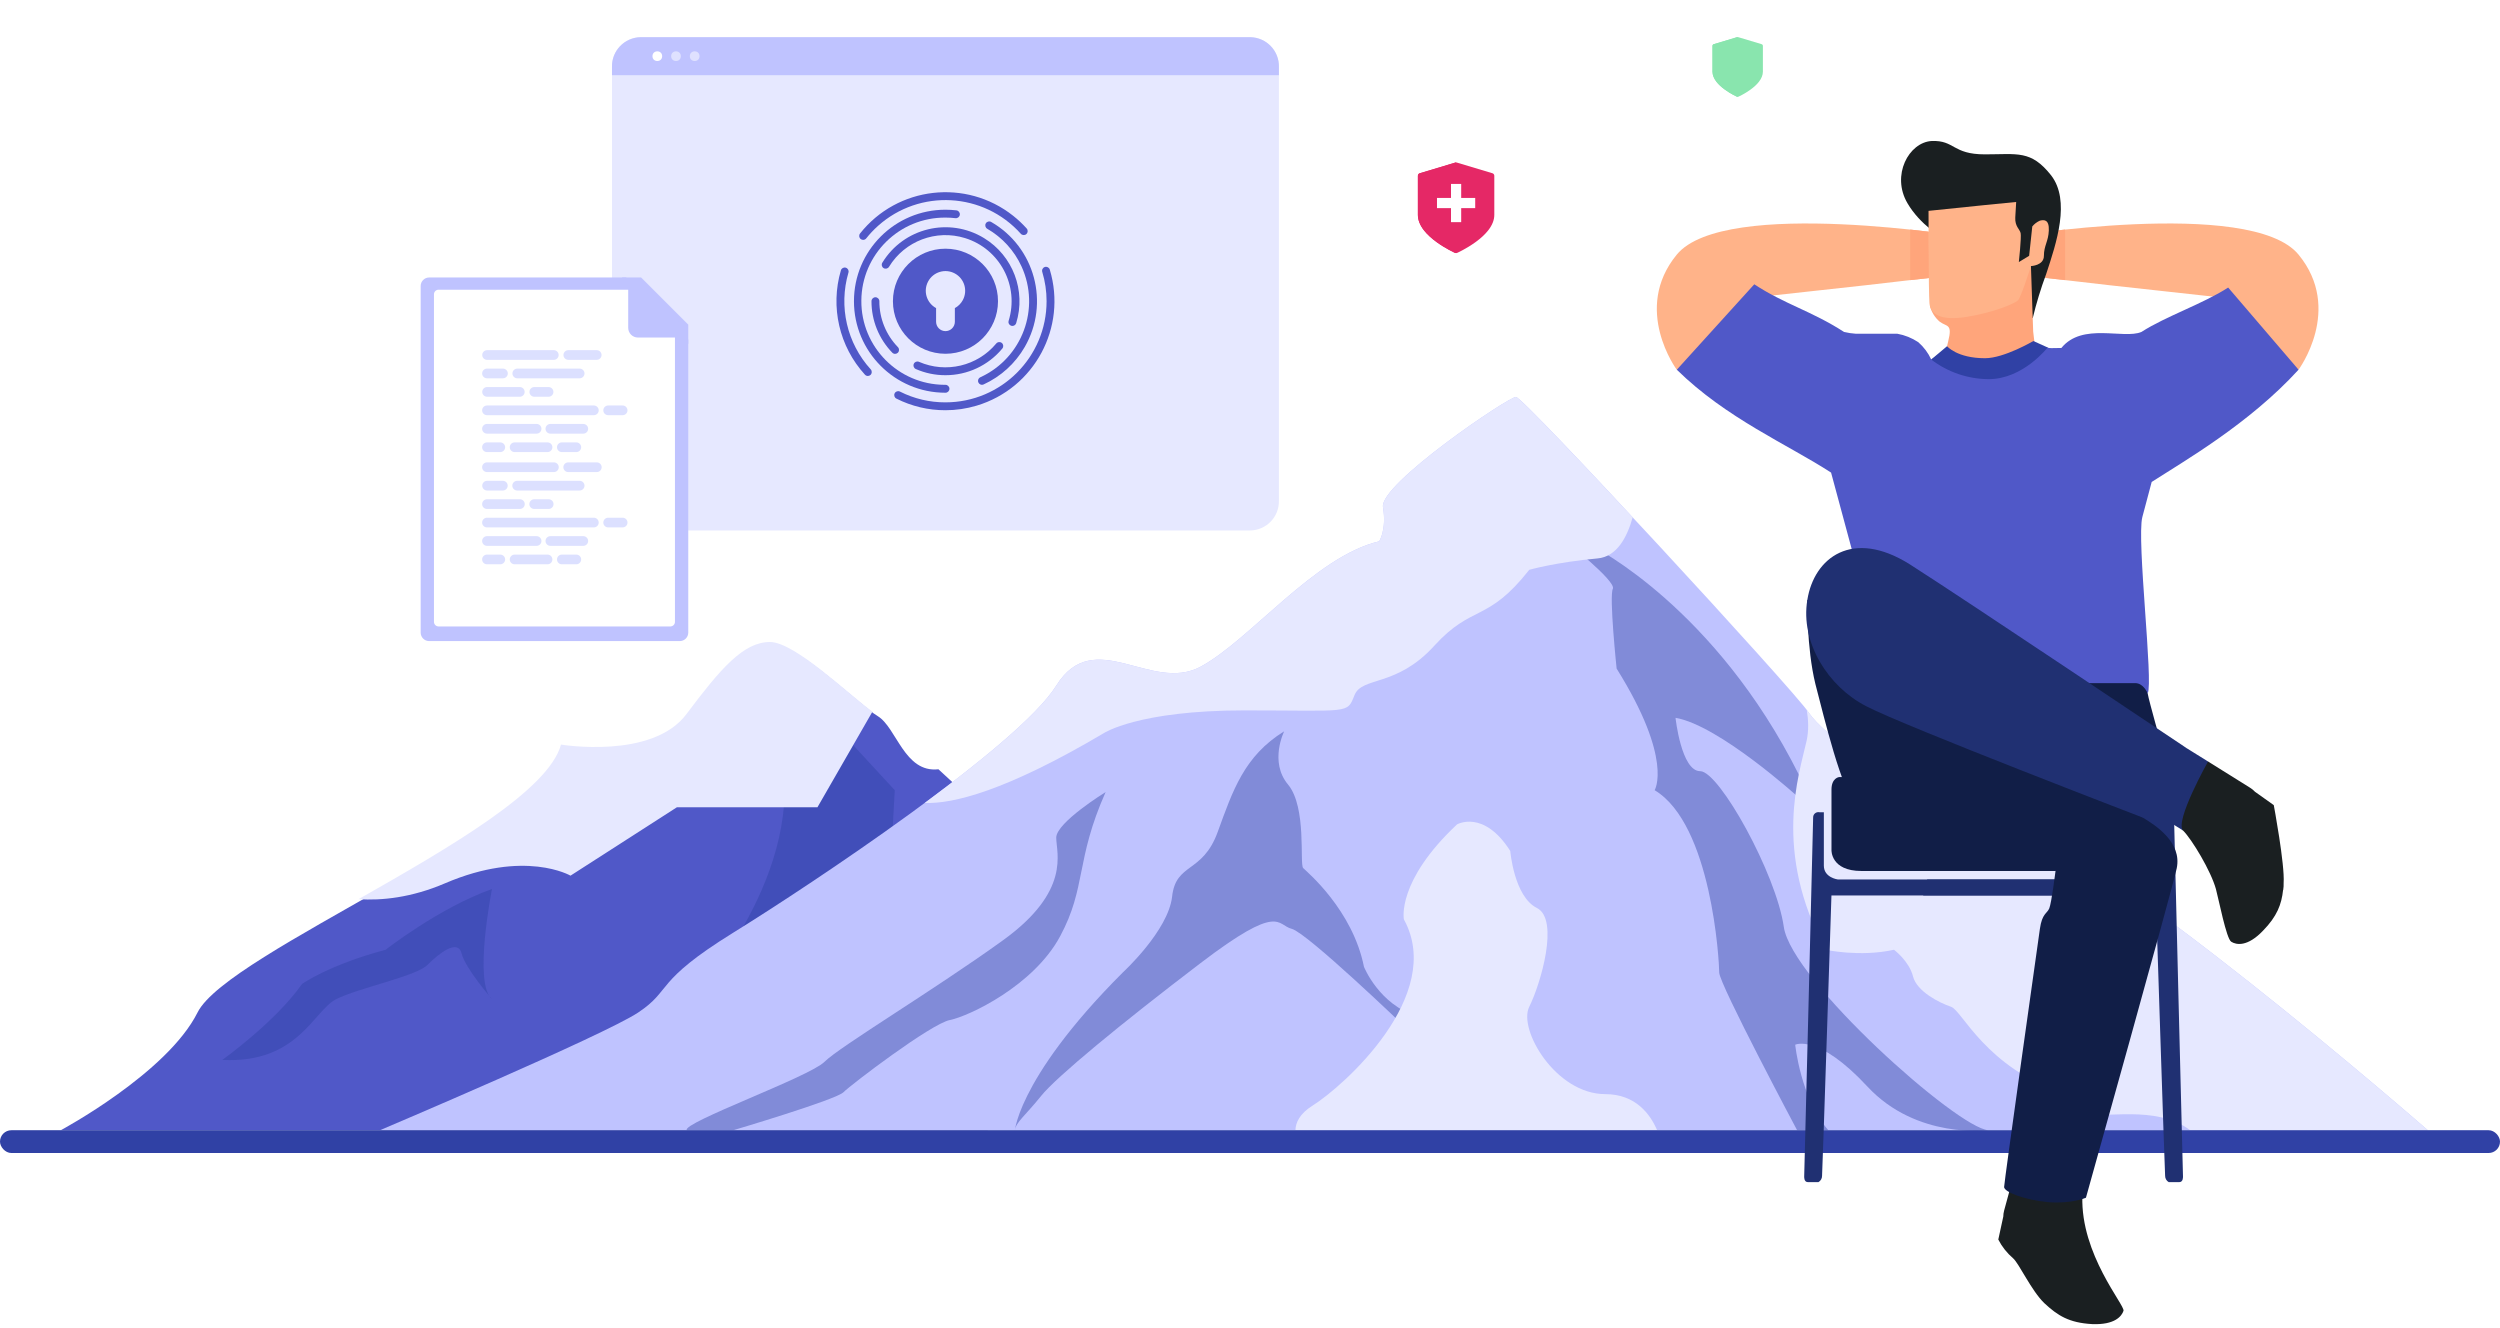 <svg width="480" height="255" viewBox="0 0 480 255" fill="none" xmlns="http://www.w3.org/2000/svg">
<g clip-path="url(#clip0_78:5087)">
<path d="M240.083 7.141H122.972C119.884 7.21 117.436 9.766 117.501 12.853V96.137C117.436 99.225 119.884 101.781 122.972 101.849H240.081C243.168 101.781 245.616 99.225 245.551 96.137V12.853C245.618 9.767 243.17 7.21 240.083 7.141Z" fill="#E6E8FF"/>
<path d="M245.55 14.432V12.851C245.615 9.765 243.167 7.209 240.08 7.141H122.972C119.884 7.21 117.436 9.766 117.501 12.853V14.432L245.55 14.432Z" fill="#BFC3FF"/>
<circle cx="126.204" cy="10.787" r="0.93" fill="white"/>
<circle opacity="0.5" cx="129.791" cy="10.787" r="0.93" fill="white"/>
<circle opacity="0.5" cx="133.378" cy="10.787" r="0.93" fill="white"/>
<path d="M166.627 72.187C166.414 72.186 166.211 72.096 166.068 71.939C161.138 66.53 159.387 58.941 161.449 51.919C161.559 51.517 161.975 51.281 162.378 51.391C162.78 51.502 163.017 51.917 162.906 52.32L162.899 52.344C160.988 58.859 162.611 65.9 167.182 70.921C167.463 71.23 167.441 71.709 167.132 71.99C166.994 72.117 166.814 72.187 166.627 72.187Z" fill="#5058C8"/>
<path d="M181.53 78.765C178.26 78.774 175.034 78.01 172.116 76.536C171.742 76.352 171.587 75.899 171.771 75.524C171.955 75.15 172.408 74.995 172.783 75.18L172.795 75.186C175.501 76.555 178.493 77.263 181.526 77.253C192.256 77.247 200.95 68.544 200.944 57.813C200.943 55.918 200.665 54.035 200.118 52.221C199.986 51.825 200.2 51.397 200.596 51.265C200.992 51.133 201.421 51.347 201.553 51.743C201.557 51.758 201.561 51.771 201.565 51.786C204.897 62.865 198.616 74.547 187.536 77.879C185.588 78.465 183.564 78.764 181.53 78.766L181.53 78.765Z" fill="#5058C8"/>
<path d="M165.724 46.057C165.552 46.057 165.386 45.999 165.253 45.891C164.926 45.633 164.871 45.158 165.129 44.831L165.13 44.829C172.313 35.772 185.479 34.253 194.536 41.437C195.468 42.176 196.336 42.993 197.129 43.88C197.404 44.196 197.369 44.674 197.053 44.948C196.745 45.215 196.281 45.19 196.003 44.891C188.855 36.898 176.58 36.213 168.587 43.361C167.764 44.097 167.005 44.902 166.318 45.767C166.174 45.95 165.956 46.056 165.724 46.057V46.057Z" fill="#5058C8"/>
<path d="M181.53 75.405C171.826 75.405 163.96 67.538 163.96 57.834C163.96 48.131 171.826 40.264 181.53 40.264C182.231 40.265 182.931 40.306 183.627 40.387C184.042 40.438 184.337 40.814 184.287 41.229C184.237 41.644 183.861 41.939 183.446 41.889C182.811 41.814 182.173 41.777 181.534 41.777C172.667 41.722 165.435 48.864 165.379 57.73C165.324 66.596 172.466 73.829 181.332 73.885C181.399 73.885 181.466 73.885 181.534 73.885C181.953 73.886 182.292 74.227 182.291 74.647C182.29 75.065 181.952 75.403 181.534 75.405H181.53Z" fill="#5058C8"/>
<path d="M188.537 73.881C188.12 73.88 187.782 73.542 187.782 73.124C187.782 72.829 187.954 72.561 188.221 72.438C196.284 68.742 199.824 59.209 196.128 51.146C194.739 48.116 192.44 45.592 189.552 43.926C189.19 43.718 189.065 43.254 189.275 42.892C189.483 42.53 189.947 42.405 190.309 42.615C198.717 47.464 201.601 58.211 196.751 66.618C194.929 69.778 192.169 72.291 188.854 73.812C188.755 73.857 188.647 73.88 188.537 73.881Z" fill="#5058C8"/>
<path d="M171.862 67.943C171.656 67.944 171.46 67.86 171.318 67.712C168.749 65.067 167.315 61.522 167.325 57.834C167.321 57.417 167.657 57.076 168.074 57.072C168.492 57.068 168.834 57.404 168.837 57.821V57.834C168.83 61.128 170.111 64.294 172.406 66.657C172.696 66.96 172.685 67.441 172.381 67.731C172.241 67.865 172.055 67.941 171.862 67.941V67.943Z" fill="#5058C8"/>
<path d="M181.53 72.039C179.571 72.045 177.633 71.641 175.839 70.856C175.456 70.688 175.282 70.242 175.449 69.86C175.616 69.478 176.062 69.303 176.445 69.47C181.617 71.724 187.656 70.295 191.272 65.963C191.53 65.635 192.005 65.578 192.334 65.836C192.662 66.094 192.719 66.569 192.461 66.897C192.452 66.909 192.442 66.921 192.433 66.932C189.74 70.173 185.743 72.046 181.53 72.039H181.53Z" fill="#5058C8"/>
<path d="M194.378 62.581C193.96 62.579 193.622 62.238 193.623 61.82C193.624 61.746 193.635 61.672 193.657 61.601C195.734 54.903 191.987 47.789 185.289 45.713C179.734 43.99 173.718 46.264 170.689 51.23C170.47 51.584 170.005 51.694 169.65 51.476C169.298 51.258 169.186 50.797 169.401 50.443C173.487 43.743 182.231 41.625 188.931 45.712C194.487 49.101 197.03 55.831 195.104 62.048C195.003 62.365 194.71 62.58 194.378 62.581V62.581Z" fill="#5058C8"/>
<path fill-rule="evenodd" clip-rule="evenodd" d="M181.531 47.749C175.96 47.748 171.443 52.263 171.442 57.834C171.441 63.405 175.956 67.923 181.527 67.924C187.098 67.924 191.615 63.41 191.616 57.839C191.618 52.267 187.103 47.751 181.532 47.749H181.531ZM183.333 59.154V61.807C183.315 62.802 182.494 63.594 181.499 63.577C180.529 63.559 179.747 62.777 179.729 61.807V59.154C177.893 58.159 177.212 55.864 178.207 54.028C179.202 52.192 181.497 51.51 183.333 52.506C185.168 53.501 185.85 55.796 184.855 57.631C184.506 58.276 183.977 58.805 183.333 59.154Z" fill="#5058C8"/>
<g clip-path="url(#clip1_78:5087)">
<path d="M11.672 217.002C11.672 217.002 32.097 206.06 37.933 194.388C43.769 182.716 103.587 159.373 107.963 143.324C107.963 143.324 125.471 146.242 132.036 137.488C138.602 128.735 142.979 123.628 148.085 123.628C153.191 123.628 164.863 135.3 168.511 137.488C172.158 139.677 173.617 148.431 180.182 147.701L189.666 156.455V217.002H11.672Z" fill="#5058C8"/>
<path opacity="0.43" d="M94.468 170.68C94.468 170.68 90.821 188.917 94.468 191.835C94.468 191.835 89.362 185.999 88.632 183.081C87.903 180.163 84.255 183.081 82.067 185.27C79.878 187.458 68.936 189.647 64.559 191.835C60.182 194.024 57.264 204.236 42.675 203.507C42.675 203.507 52.887 196.212 57.994 188.917C57.994 188.917 63.1 185.27 74.043 182.352C74.043 182.352 84.255 174.328 94.468 170.68V170.68Z" fill="#3041A5"/>
<path opacity="0.43" d="M163.039 142.23L171.793 151.713L170.334 178.704L130.213 194.753C130.213 194.753 151.368 173.598 150.638 150.254L163.039 142.23Z" fill="#3041A5"/>
<path d="M167.515 136.628L156.952 154.997H129.961L109.536 168.127C109.536 168.127 100.782 163.021 85.463 169.586C78.97 172.373 73.258 172.927 68.838 172.643C86.455 162.634 105.326 151.714 107.712 142.96C107.712 142.96 125.219 145.878 131.785 137.124C138.35 128.371 142.727 123.264 147.833 123.264C152.633 123.264 163.226 133.572 167.515 136.628Z" fill="#E6E8FF"/>
<path d="M72.948 217.003C72.948 217.003 115.987 198.766 122.553 194.389C129.118 190.012 125.47 188.553 140.79 179.069C156.109 169.586 195.501 143.325 202.796 131.653C210.091 119.981 221.033 133.112 230.516 128.006C239.999 122.899 252.401 106.85 264.802 103.933C264.802 103.933 266.261 101.744 265.531 97.367C264.802 92.99 289.604 76.212 291.063 76.212C292.522 76.212 344.316 132.382 347.234 136.759C350.152 141.136 363.282 151.349 382.978 156.455C402.674 161.562 466.139 217.003 466.139 217.003H72.948Z" fill="#BFC3FF"/>
<path opacity="0.43" d="M212.279 152.078C212.279 152.078 202.796 157.914 202.796 160.832C202.796 163.75 205.714 171.045 192.583 180.528C179.453 190.011 161.215 200.954 158.297 203.871C155.38 206.789 130.937 215.543 131.852 217.002H140.79C140.79 217.002 160.486 211.166 161.945 209.707C163.404 208.248 178.723 196.577 182.37 195.847C186.018 195.118 198.419 189.282 203.526 179.799C208.632 170.315 206.443 165.209 212.279 152.078L212.279 152.078Z" fill="#3041A5"/>
<path opacity="0.43" d="M246.565 140.407C246.565 140.407 243.647 146.243 247.294 150.62C250.942 154.997 249.483 165.939 250.212 166.669C250.942 167.398 259.696 174.693 261.884 185.635C261.884 185.635 264.802 192.93 272.097 195.118L269.908 197.307C269.908 197.307 250.942 179.07 248.024 178.34C245.106 177.611 245.835 173.234 230.516 184.906C215.197 196.577 202.796 206.79 199.878 210.438C196.96 214.085 194.975 215.544 194.873 217.003C194.771 218.462 194.407 207.884 215.562 186.729C215.562 186.729 224.315 178.705 225.045 172.14C225.775 165.574 230.881 167.763 233.799 159.738C236.717 151.714 238.905 145.149 246.565 140.407L246.565 140.407Z" fill="#3041A5"/>
<path opacity="0.43" d="M306.017 105.027C306.017 105.027 329.361 116.699 345.41 148.796V153.173C345.41 153.173 330.09 139.248 321.701 137.822C321.701 137.822 322.796 148.067 326.443 148.067C330.09 148.067 341.033 167.763 342.492 177.976C343.951 188.188 375.836 216.638 381.778 217.003C381.778 217.003 368.024 218.827 358.54 208.614C349.057 198.401 344.68 200.59 344.68 200.59C344.68 200.59 345.705 210.802 351.029 217.003H345.045C345.045 217.003 330.09 188.918 330.09 186.729C330.09 184.541 328.631 158.279 317.689 151.714C317.689 151.714 321.337 145.878 310.394 128.371C310.394 128.371 308.935 114.51 309.665 113.051C310.394 111.592 300.182 103.568 300.182 103.568L306.017 105.027Z" fill="#3041A5"/>
<path d="M308.207 210.073C298.723 210.073 291.428 197.672 293.617 193.295C295.805 188.918 299.453 176.517 295.076 174.328C290.699 172.14 289.97 163.386 289.97 163.386C284.863 155.362 279.757 158.28 279.757 158.28C268.085 169.222 269.544 176.517 269.544 176.517C277.568 191.106 257.872 208.614 252.036 212.261C249.505 213.844 248.759 215.563 248.725 217.003H318.165C316.893 214.016 314.101 210.073 308.207 210.073V210.073Z" fill="#E6E8FF"/>
<path d="M211.914 140.772C211.914 140.772 218.48 136.395 238.905 136.395C259.331 136.395 258.601 137.124 260.06 133.477C261.519 129.829 268.084 132.018 275.379 123.993C282.674 115.969 285.592 119.616 293.616 109.404C293.616 109.404 298.723 107.945 306.747 107.215C310.406 106.883 312.393 103.214 313.476 99.321C301.917 86.903 291.7 76.212 291.063 76.212C289.604 76.212 264.802 92.99 265.531 97.367C266.261 101.744 264.802 103.933 264.802 103.933C252.401 106.85 239.999 122.899 230.516 128.006C221.033 133.112 210.091 119.981 202.796 131.653C199.414 137.064 189.134 145.609 177.553 154.166C182.908 154.367 193.034 151.945 211.914 140.772Z" fill="#E6E8FF"/>
<path d="M382.979 156.455C363.283 151.349 350.152 141.136 347.234 136.759C347.158 136.645 347.041 136.488 346.901 136.305C347.221 138.246 347.298 140.301 346.869 142.23C345.41 148.795 340.304 163.385 350.517 182.352C350.517 182.352 357.082 183.811 363.648 182.352C363.648 182.352 366.565 184.54 367.295 187.458C368.024 190.376 372.401 192.564 374.59 193.294C376.778 194.023 381.155 204.966 396.474 210.072C396.474 210.072 397.933 212.261 400.851 213.719C403.35 214.968 413.865 211.948 420.502 217.002H466.14C466.14 217.002 402.675 161.561 382.979 156.455H382.979Z" fill="#E6E8FF"/>
<rect x="-0" y="217.003" width="480" height="4.377" rx="2.188" fill="#3041A5"/>
</g>
<path d="M105.829 53.921L100.189 53.383C100.172 53.381 100.154 53.383 100.138 53.391C100.124 53.397 100.112 53.407 100.103 53.42C100.093 53.434 100.087 53.45 100.085 53.467C100.082 53.488 100.084 53.508 100.088 53.528L100.132 53.72C100.138 53.742 100.146 53.763 100.158 53.783C100.169 53.803 100.183 53.82 100.199 53.836C100.214 53.852 100.232 53.864 100.251 53.874C100.268 53.884 100.287 53.89 100.307 53.892L105.948 54.422C105.964 54.424 105.981 54.421 105.995 54.414C106.009 54.408 106.022 54.398 106.03 54.385C106.039 54.371 106.044 54.354 106.046 54.337C106.049 54.318 106.047 54.297 106.043 54.278L105.997 54.088C105.992 54.066 105.984 54.046 105.973 54.026C105.962 54.008 105.948 53.99 105.933 53.974C105.918 53.96 105.901 53.947 105.882 53.937C105.866 53.928 105.847 53.922 105.827 53.92" fill="#DCE3FF"/>
<path d="M100.707 53.467C100.709 53.45 100.715 53.434 100.725 53.42C100.733 53.407 100.746 53.397 100.76 53.391C100.776 53.383 100.794 53.381 100.811 53.383L106.451 53.921C106.47 53.923 106.489 53.929 106.506 53.938C106.525 53.948 106.541 53.96 106.556 53.975C106.571 53.991 106.585 54.008 106.596 54.027C106.607 54.046 106.616 54.067 106.621 54.088L106.666 54.279C106.671 54.298 106.672 54.318 106.669 54.338C106.668 54.355 106.662 54.371 106.653 54.386C106.644 54.398 106.632 54.408 106.618 54.415C106.603 54.421 106.587 54.424 106.571 54.422L100.93 53.892C100.91 53.89 100.891 53.884 100.873 53.875C100.854 53.865 100.837 53.852 100.822 53.836C100.805 53.82 100.792 53.803 100.781 53.783C100.77 53.763 100.761 53.742 100.756 53.72L100.711 53.53C100.706 53.51 100.704 53.488 100.707 53.467L100.707 53.467Z" fill="white"/>
<path d="M120.224 53.276H82.401C81.499 53.276 80.768 54.007 80.768 54.91V121.457C80.768 122.358 81.499 123.09 82.401 123.09H130.513C131.416 123.09 132.147 122.359 132.147 121.457V65.2L120.224 53.276Z" fill="#BFC3FF"/>
<path d="M122.572 55.624H84.143C83.659 55.658 83.293 56.076 83.323 56.561V119.338C83.293 119.822 83.659 120.24 84.143 120.275H128.772C129.256 120.24 129.622 119.822 129.592 119.338V62.643L122.572 55.624Z" fill="white"/>
<path d="M93.499 69.092H106.349C106.863 69.081 107.27 68.654 107.259 68.141C107.248 67.643 106.847 67.242 106.349 67.231H93.499C92.985 67.243 92.577 67.669 92.589 68.182C92.6 68.681 93.001 69.081 93.499 69.092V69.092Z" fill="#DCE0FF"/>
<path d="M114.59 67.229H109.095C108.581 67.241 108.174 67.667 108.185 68.181C108.196 68.679 108.597 69.079 109.095 69.091H114.59C115.104 69.079 115.511 68.653 115.499 68.139C115.488 67.641 115.087 67.241 114.59 67.229Z" fill="#DCE0FF"/>
<path d="M93.499 72.634H96.568C97.082 72.634 97.499 72.217 97.499 71.704C97.499 71.19 97.082 70.773 96.568 70.773H93.499C92.985 70.773 92.569 71.19 92.569 71.704C92.569 72.217 92.985 72.634 93.499 72.634Z" fill="#DCE0FF"/>
<path d="M112.225 71.704C112.223 71.19 111.808 70.775 111.294 70.773H99.314C98.801 70.773 98.384 71.19 98.384 71.704C98.384 72.217 98.801 72.634 99.314 72.634H111.294C111.808 72.632 112.223 72.217 112.225 71.704Z" fill="#DCE0FF"/>
<path d="M93.499 76.176H99.822C100.337 76.164 100.744 75.738 100.732 75.224C100.721 74.726 100.32 74.326 99.822 74.314H93.499C92.985 74.326 92.577 74.752 92.589 75.266C92.6 75.764 93.001 76.165 93.499 76.176Z" fill="#DCE0FF"/>
<path d="M112.924 82.328C112.923 81.814 112.507 81.399 111.994 81.397H105.67C105.156 81.397 104.74 81.814 104.74 82.328C104.74 82.841 105.156 83.258 105.67 83.258H111.994C112.507 83.257 112.923 82.841 112.924 82.328Z" fill="#DCE0FF"/>
<path d="M98.804 84.939C98.29 84.939 97.874 85.356 97.874 85.87C97.874 86.383 98.29 86.8 98.804 86.8H105.128C105.642 86.8 106.058 86.383 106.058 85.87C106.058 85.356 105.642 84.939 105.128 84.939H98.804Z" fill="#DCE0FF"/>
<path d="M102.567 74.315C102.052 74.327 101.645 74.753 101.657 75.267C101.668 75.765 102.069 76.166 102.567 76.177H105.346C105.86 76.165 106.267 75.739 106.255 75.225C106.245 74.727 105.844 74.327 105.346 74.315H102.567Z" fill="#DCE0FF"/>
<path d="M116.767 79.715H119.546C120.06 79.715 120.476 79.299 120.476 78.785C120.476 78.271 120.06 77.854 119.546 77.854H116.767C116.253 77.854 115.837 78.271 115.837 78.785C115.837 79.299 116.253 79.715 116.767 79.715Z" fill="#DCE0FF"/>
<path d="M107.873 84.939C107.359 84.939 106.943 85.356 106.943 85.87C106.943 86.383 107.359 86.8 107.873 86.8H110.653C111.166 86.8 111.584 86.383 111.584 85.87C111.584 85.356 111.166 84.939 110.653 84.939H107.873Z" fill="#DCE0FF"/>
<path d="M93.499 79.715H114.02C114.534 79.715 114.951 79.299 114.951 78.785C114.951 78.271 114.534 77.854 114.02 77.854H93.499C92.985 77.854 92.569 78.271 92.569 78.785C92.569 79.299 92.985 79.715 93.499 79.715Z" fill="#DCE0FF"/>
<path d="M93.498 83.258H103.028C103.542 83.258 103.958 82.841 103.958 82.327C103.958 81.813 103.542 81.396 103.028 81.396H93.498C92.985 81.396 92.568 81.813 92.568 82.327C92.568 82.841 92.985 83.258 93.498 83.258Z" fill="#DCE0FF"/>
<path d="M93.499 86.801H96.056C96.571 86.801 96.987 86.385 96.987 85.871C96.987 85.357 96.571 84.94 96.056 84.94H93.499C92.985 84.94 92.569 85.357 92.569 85.871C92.569 86.385 92.985 86.801 93.499 86.801Z" fill="#DCE0FF"/>
<path d="M93.499 90.637H106.349C106.863 90.637 107.28 90.221 107.28 89.706C107.28 89.193 106.863 88.776 106.349 88.776H93.499C92.985 88.776 92.569 89.193 92.569 89.706C92.569 90.221 92.985 90.637 93.499 90.637Z" fill="#DCE0FF"/>
<path d="M114.59 88.776H109.095C108.581 88.776 108.165 89.193 108.165 89.706C108.165 90.221 108.581 90.637 109.095 90.637H114.59C115.103 90.637 115.52 90.221 115.52 89.706C115.52 89.193 115.103 88.776 114.59 88.776Z" fill="#DCE0FF"/>
<path d="M93.499 94.179H96.567C97.082 94.167 97.489 93.741 97.477 93.227C97.466 92.729 97.065 92.329 96.567 92.317H93.499C92.985 92.329 92.577 92.755 92.589 93.269C92.6 93.767 93.001 94.168 93.499 94.179Z" fill="#DCE0FF"/>
<path d="M112.225 93.247C112.224 92.734 111.808 92.318 111.294 92.316H99.315C98.8 92.305 98.374 92.713 98.363 93.226C98.352 93.74 98.759 94.166 99.273 94.178C99.287 94.178 99.301 94.178 99.315 94.178H111.294C111.808 94.177 112.224 93.761 112.225 93.247H112.225Z" fill="#DCE0FF"/>
<path d="M93.499 97.719H99.823C100.337 97.719 100.753 97.302 100.753 96.789C100.753 96.275 100.337 95.858 99.823 95.858H93.499C92.985 95.858 92.569 96.275 92.569 96.789C92.569 97.302 92.985 97.719 93.499 97.719Z" fill="#DCE0FF"/>
<path d="M111.994 102.942H105.67C105.156 102.942 104.74 103.359 104.74 103.872C104.74 104.387 105.156 104.803 105.67 104.803H111.994C112.508 104.803 112.924 104.387 112.924 103.872C112.924 103.359 112.508 102.942 111.994 102.942Z" fill="#DCE0FF"/>
<path d="M105.127 106.483H98.803C98.29 106.483 97.873 106.9 97.873 107.413C97.873 107.928 98.29 108.344 98.803 108.344H105.127C105.642 108.344 106.058 107.928 106.058 107.413C106.058 106.9 105.642 106.483 105.127 106.483Z" fill="#DCE0FF"/>
<path d="M102.567 95.858C102.053 95.858 101.637 96.275 101.637 96.789C101.637 97.302 102.053 97.719 102.567 97.719H105.346C105.86 97.719 106.277 97.302 106.277 96.789C106.277 96.275 105.86 95.858 105.346 95.858H102.567Z" fill="#DCE0FF"/>
<path d="M119.546 99.4H116.766C116.253 99.4 115.836 99.817 115.836 100.331C115.836 100.845 116.253 101.262 116.766 101.262H119.546C120.059 101.262 120.477 100.845 120.477 100.331C120.477 99.817 120.059 99.4 119.546 99.4Z" fill="#DCE0FF"/>
<path d="M110.653 106.483H107.873C107.359 106.483 106.943 106.9 106.943 107.413C106.943 107.928 107.359 108.344 107.873 108.344H110.653C111.167 108.344 111.584 107.928 111.584 107.413C111.584 106.9 111.167 106.483 110.653 106.483Z" fill="#DCE0FF"/>
<path d="M114.02 99.4H93.498C92.985 99.4 92.568 99.817 92.568 100.331C92.568 100.845 92.985 101.262 93.498 101.262H114.019C114.534 101.262 114.95 100.845 114.95 100.331C114.95 99.817 114.534 99.4 114.019 99.4H114.02Z" fill="#DCE0FF"/>
<path d="M93.499 104.803H103.028C103.542 104.803 103.959 104.387 103.959 103.872C103.959 103.359 103.542 102.942 103.028 102.942H93.499C92.985 102.942 92.569 103.359 92.569 103.872C92.569 104.387 92.985 104.803 93.499 104.803Z" fill="#DCE0FF"/>
<path d="M96.057 106.483H93.498C92.985 106.483 92.568 106.9 92.568 107.413C92.568 107.928 92.985 108.344 93.498 108.344H96.056C96.57 108.344 96.987 107.928 96.987 107.413C96.987 106.9 96.57 106.483 96.056 106.483H96.057Z" fill="#DCE0FF"/>
<path d="M132.147 62.328L123.096 53.276H119.399L132.147 66.022V62.328Z" fill="#BFC3FF"/>
<path d="M120.615 54.491V62.945C120.618 63.973 121.451 64.805 122.478 64.807H130.932L120.615 54.491Z" fill="#BFC3FF"/>
<path d="M121.034 54.943L121.941 59.878L128.747 63.961H131.129L129.881 61.126L122.848 55.283L121.034 54.943Z" fill="#BFC3FF"/>
<g clip-path="url(#clip2_78:5087)">
<path fill-rule="evenodd" clip-rule="evenodd" d="M333.89 62.603L321.939 70.984C321.939 70.984 313.327 59.376 321.939 48.887C331.082 37.75 378.21 45.584 378.21 45.584L377.061 58.777C377.061 58.777 373.234 53.127 372.803 53.127C372.288 53.127 358.256 54.761 358.256 54.761L335.899 57.22L333.89 62.603Z" fill="#FFB389"/>
<path fill-rule="evenodd" clip-rule="evenodd" d="M366.758 44.074V53.782L370.535 53.358C370.535 53.358 370.291 48.157 370.291 44.483L366.758 44.075L366.758 44.074Z" fill="#FFA57B"/>
<path fill-rule="evenodd" clip-rule="evenodd" d="M429.369 62.603L441.321 70.984C441.321 70.984 449.932 59.376 441.321 48.887C432.177 37.75 385.05 45.584 385.05 45.584L386.199 58.777C386.199 58.777 390.025 53.127 390.456 53.127C390.972 53.127 405.004 54.761 405.004 54.761L427.361 57.22L429.369 62.603Z" fill="#FFB389"/>
<path fill-rule="evenodd" clip-rule="evenodd" d="M396.501 44.074V53.782L392.724 53.358C392.724 53.358 392.968 48.157 392.968 44.483L396.501 44.075V44.074Z" fill="#FFA57B"/>
<path fill-rule="evenodd" clip-rule="evenodd" d="M375.259 46.984C375.259 46.984 374.914 46.813 374.399 46.555C372.768 45.617 368.647 43.137 366.242 39.035C363.065 33.65 366.501 27.326 370.88 27.072C375.345 26.902 374.834 29.637 381.096 29.637C387.359 29.637 389.943 28.78 393.804 33.651C397.582 38.524 394.834 46.644 392.861 52.626C391.835 55.392 390.974 58.217 390.285 61.086C390.285 61.086 375.172 55.787 375.26 46.985L375.259 46.984Z" fill="#1A1F21"/>
<path fill-rule="evenodd" clip-rule="evenodd" d="M374.228 53.562L370.536 58.691C370.827 59.889 371.488 60.964 372.424 61.766C373.798 62.793 374.914 62.108 374.055 65.528L373.284 68.86C384.102 74.585 383.645 71.529 386.101 70.584C387.74 69.814 389.337 68.96 390.885 68.024L390.37 63.648L389.941 51.085L374.228 53.562Z" fill="#FFA57B"/>
<path fill-rule="evenodd" clip-rule="evenodd" d="M410.377 129.799C410.377 129.799 412.093 131.507 412.354 133.135C412.612 134.672 415.102 143.389 415.102 143.389C415.102 143.389 387.112 133.647 386.596 130.228C385.993 126.807 410.38 129.8 410.38 129.8L410.377 129.799Z" fill="#111E47"/>
<path fill-rule="evenodd" clip-rule="evenodd" d="M414.326 144.067L419.822 143.641L423.942 146.206L426.089 152.359L419.134 159.451L416.815 157.998V164.157C416.815 164.157 407.371 157.829 407.285 157.66C407.198 157.404 410.631 145.867 414.326 144.069L414.326 144.067Z" fill="#203072"/>
<path d="M399.815 229.702C399.891 227.309 387.279 223.292 387.279 223.292L384.789 232.437C384.687 232.821 384.633 233.215 384.629 233.613L384.619 233.635L383.673 237.993C384.374 239.364 385.337 240.583 386.507 241.583C387.661 242.581 390.027 247.823 392.518 250.213C395.094 252.607 397.242 253.975 401.705 254.229C406.084 254.4 407.373 252.692 407.716 251.667C407.972 250.557 399.466 240.833 399.815 229.702H399.815Z" fill="#1A1F21"/>
<path fill-rule="evenodd" clip-rule="evenodd" d="M349.326 155.95C348.783 155.839 348.253 156.189 348.143 156.732C348.127 156.81 348.12 156.891 348.123 156.971C348.123 158.169 346.406 225.854 346.406 225.854C346.406 225.854 346.32 226.966 347.091 226.966H349.151C349.577 226.718 349.838 226.262 349.835 225.769C349.923 224.829 351.638 171.927 351.638 171.927H396.373L395.517 168.851H352.841C352.841 168.851 350.179 168.51 350.179 166.202V155.95L349.326 155.95Z" fill="#203072"/>
<path fill-rule="evenodd" clip-rule="evenodd" d="M416.215 155.95C416.757 155.839 417.286 156.188 417.397 156.731C417.413 156.81 417.42 156.89 417.417 156.971C417.417 158.169 419.134 225.854 419.134 225.854C419.134 225.854 419.218 226.966 418.449 226.966H416.388C415.962 226.718 415.701 226.262 415.703 225.769C415.618 224.829 413.902 171.927 413.902 171.927H369.251L370.024 168.851H412.697C412.697 168.851 415.358 168.51 415.358 166.202V155.95H416.215Z" fill="#203072"/>
<path fill-rule="evenodd" clip-rule="evenodd" d="M386.506 159.965L394.664 167.228C394.664 167.228 393.891 173.38 393.461 174.409C393.032 175.438 392.086 175.345 391.659 178.34C391.231 181.335 384.788 227.052 384.788 227.912C384.788 228.849 388.651 230.388 393.288 230.818C397.84 231.158 400.501 229.962 400.501 229.962C400.501 229.962 416.816 171.676 417.931 166.718C418.962 161.763 413.982 158.517 411.406 156.974C408.916 155.521 404.194 151.249 404.194 151.249C404.194 151.249 382.472 139.968 379.294 146.209C376.116 152.451 386.505 159.971 386.505 159.971L386.506 159.965Z" fill="#111E47"/>
<path fill-rule="evenodd" clip-rule="evenodd" d="M356.282 149.197H353.105C353.105 149.197 351.645 149.367 351.645 151.591V163.213C351.645 163.213 351.474 167.229 357.399 167.229H394.664C395.591 165.22 396.06 163.031 396.038 160.819C395.866 157.572 394.75 158.426 393.549 155.862C392.346 153.214 392.603 151.761 392.603 151.761H406.943L356.713 125.095L356.284 149.197L356.282 149.197Z" fill="#111E47"/>
<path fill-rule="evenodd" clip-rule="evenodd" d="M364.953 117.577L347.01 115.182C347.01 115.182 346.839 124.325 348.556 131.333C350.359 138.257 353.536 151.59 356.457 154.837C359.375 158.169 362.464 158.683 362.464 158.683C360.394 156.286 359.266 153.219 359.286 150.052V126.635L364.953 117.578V117.577Z" fill="#111E47"/>
<path d="M436.565 154.584L432.959 152.019C432.68 151.722 432.363 151.463 432.017 151.248L423.946 146.208C423.946 146.208 417.505 157.66 419.138 159.454C420.854 161.162 424.504 167.231 425.461 170.712C425.987 172.624 427.466 180.307 428.409 180.819C429.356 181.42 431.502 181.844 434.506 178.684C437.184 175.947 438.055 173.656 438.354 170.869L438.371 170.906C438.445 170.453 438.474 169.995 438.457 169.537C438.712 166.033 436.565 154.584 436.565 154.584L436.565 154.584Z" fill="#1A1F21"/>
<path fill-rule="evenodd" clip-rule="evenodd" d="M370.278 40.488C370.278 40.488 370.278 56.042 370.45 58.179C370.62 60.233 372.427 61.682 377.662 60.83C382.897 59.976 386.85 58.265 387.451 57.665C388.052 57.065 389.941 51.087 389.941 51.087C389.941 51.087 392.429 51.002 392.429 49.119C392.429 47.155 393.287 46.382 393.375 44.249C393.461 42.025 392.345 42.196 391.658 42.366C391.09 42.616 390.589 42.997 390.198 43.478L389.595 49.118L387.618 50.316C387.618 50.316 388.136 45.531 387.963 44.76C387.792 43.989 386.847 43.477 386.932 41.769C387.016 40.06 387.106 38.777 387.106 38.777C387.106 38.777 376.629 39.804 370.276 40.486L370.278 40.488Z" fill="#FFB389"/>
<path fill-rule="evenodd" clip-rule="evenodd" d="M413.123 92.534C419.228 88.593 431.826 81.39 441.322 70.983L427.805 55.207C423.071 58.295 415.792 60.739 411.154 63.734C407.72 65.188 399.819 61.853 395.784 66.811C393.969 66.811 393.444 66.921 393.151 66.714C392.889 66.272 382.735 71.937 382.735 71.937C382.735 71.937 374.734 68.858 374.39 68.598C374.101 68.195 373.882 67.746 373.744 67.269L372.559 67.772L370.799 69.03C370.214 67.756 369.366 66.62 368.309 65.698C367.09 64.886 365.716 64.334 364.274 64.075H356.291C355.538 64.026 354.79 63.912 354.057 63.734C347.795 59.692 342.665 58.425 336.819 54.585L321.948 70.983C331.458 80.334 343.312 85.368 351.567 90.739L360.927 125.436L371.283 128.211L369.514 134.749L382.636 131.252L395.702 134.749L394.42 130.009C395.627 130.719 396.472 131.158 396.472 131.158H409.954C411.585 131.158 412.358 133.126 412.358 133.126C413.474 131.074 410.212 103.641 411.328 99.283L413.123 92.534Z" fill="#5058C8"/>
<path fill-rule="evenodd" clip-rule="evenodd" d="M381.133 68.778C384.794 68.778 390.408 65.475 390.408 65.475L393.146 66.715C393.146 66.715 388.448 72.797 381.829 72.797C377.838 72.777 373.962 71.455 370.793 69.029L373.834 66.473C373.834 66.473 375.749 68.778 381.133 68.778L381.133 68.778Z" fill="#3041A5"/>
<path fill-rule="evenodd" clip-rule="evenodd" d="M419.824 143.641C419.824 143.641 377.663 115.353 366.672 108.345C355.681 101.423 348.298 107.064 347.009 115.183C345.635 123.303 350.963 131.848 358.343 135.608C365.728 139.454 411.406 156.973 411.406 156.973C411.406 156.973 410.722 154.327 411.666 152.615C412.695 150.819 419.824 143.643 419.824 143.643L419.824 143.641Z" fill="#203072"/>
</g>
<g filter="url(#filter0_d_78:5087)">
<rect x="345.005" y="23.626" width="22.736" height="22.736" rx="1.861" transform="rotate(180 345.005 23.626)" fill="white"/>
</g>
<path d="M329.039 8.485L333.54 7.134C333.603 7.115 333.671 7.115 333.733 7.134L338.236 8.485C338.377 8.528 338.475 8.659 338.475 8.807V13.759C338.475 14.404 338.215 15.063 337.7 15.719C337.307 16.22 336.764 16.723 336.085 17.215C334.945 18.041 333.822 18.547 333.774 18.568C333.731 18.588 333.684 18.598 333.637 18.598C333.59 18.598 333.543 18.588 333.499 18.568C333.452 18.547 332.329 18.041 331.189 17.215C330.51 16.723 329.966 16.22 329.574 15.719C329.06 15.063 328.799 14.404 328.799 13.759V8.807C328.799 8.659 328.896 8.528 329.039 8.485H329.039Z" fill="#89E5AE"/>
<path d="M329.039 8.485L333.54 7.134C333.572 7.125 333.604 7.12 333.637 7.12V18.597C333.59 18.597 333.543 18.588 333.499 18.568C333.452 18.547 332.329 18.041 331.189 17.215C330.51 16.723 329.966 16.22 329.574 15.719C329.06 15.063 328.799 14.403 328.799 13.759V8.807C328.799 8.659 328.896 8.527 329.039 8.485Z" fill="#89E5AE"/>
<g filter="url(#filter1_d_78:5087)">
<rect x="296.81" y="56.222" width="34.479" height="34.479" rx="2.822" transform="rotate(180 296.81 56.222)" fill="white"/>
</g>
<path d="M272.597 33.262L279.423 31.213C279.519 31.185 279.621 31.185 279.717 31.213L286.544 33.262C286.76 33.327 286.907 33.525 286.907 33.75V41.26C286.907 42.237 286.512 43.237 285.732 44.232C285.137 44.992 284.312 45.756 283.283 46.501C281.554 47.752 279.85 48.52 279.779 48.553C279.712 48.583 279.641 48.597 279.57 48.597C279.499 48.597 279.428 48.583 279.362 48.553C279.291 48.52 277.587 47.752 275.858 46.501C274.828 45.756 274.004 44.992 273.409 44.232C272.629 43.237 272.234 42.237 272.234 41.26V33.75C272.234 33.525 272.381 33.327 272.597 33.262Z" fill="#E52866"/>
<path d="M272.597 33.262L279.423 31.213C279.471 31.199 279.521 31.192 279.57 31.192V48.597C279.499 48.597 279.428 48.582 279.362 48.552C279.29 48.52 277.587 47.752 275.857 46.5C274.828 45.755 274.004 44.992 273.408 44.232C272.629 43.237 272.233 42.236 272.233 41.26V33.75C272.233 33.525 272.381 33.327 272.597 33.262H272.597Z" fill="#E52866"/>
<rect x="275.901" y="38.004" width="7.339" height="1.957" fill="white"/>
<rect x="278.592" y="42.653" width="7.339" height="1.957" transform="rotate(-90 278.592 42.653)" fill="white"/>
</g>
<defs>
<filter id="filter0_d_78:5087" x="320.873" y="0.889" width="25.528" height="25.76" filterUnits="userSpaceOnUse" color-interpolation-filters="sRGB">
<feFlood flood-opacity="0" result="BackgroundImageFix"/>
<feColorMatrix in="SourceAlpha" type="matrix" values="0 0 0 0 0 0 0 0 0 0 0 0 0 0 0 0 0 0 127 0" result="hardAlpha"/>
<feOffset dy="1.628"/>
<feGaussianBlur stdDeviation="0.698"/>
<feColorMatrix type="matrix" values="0 0 0 0 0.259 0 0 0 0 0.294 0 0 0 0 0.31 0 0 0 0.2 0"/>
<feBlend mode="normal" in2="BackgroundImageFix" result="effect1_dropShadow_78:5087"/>
<feBlend mode="normal" in="SourceGraphic" in2="effect1_dropShadow_78:5087" result="shape"/>
</filter>
<filter id="filter1_d_78:5087" x="260.214" y="21.743" width="38.712" height="39.065" filterUnits="userSpaceOnUse" color-interpolation-filters="sRGB">
<feFlood flood-opacity="0" result="BackgroundImageFix"/>
<feColorMatrix in="SourceAlpha" type="matrix" values="0 0 0 0 0 0 0 0 0 0 0 0 0 0 0 0 0 0 127 0" result="hardAlpha"/>
<feOffset dy="2.469"/>
<feGaussianBlur stdDeviation="1.058"/>
<feColorMatrix type="matrix" values="0 0 0 0 0.259 0 0 0 0 0.294 0 0 0 0 0.31 0 0 0 0.2 0"/>
<feBlend mode="normal" in2="BackgroundImageFix" result="effect1_dropShadow_78:5087"/>
<feBlend mode="normal" in="SourceGraphic" in2="effect1_dropShadow_78:5087" result="shape"/>
</filter>
<clipPath id="clip0_78:5087">
<rect width="480" height="253.352" fill="white" transform="translate(-0 0.889)"/>
</clipPath>
<clipPath id="clip1_78:5087">
<rect width="480" height="145.167" fill="white" transform="translate(-0 76.212)"/>
</clipPath>
<clipPath id="clip2_78:5087">
<rect width="127.036" height="227.177" fill="white" transform="translate(318.112 27.064)"/>
</clipPath>
</defs>
</svg>
